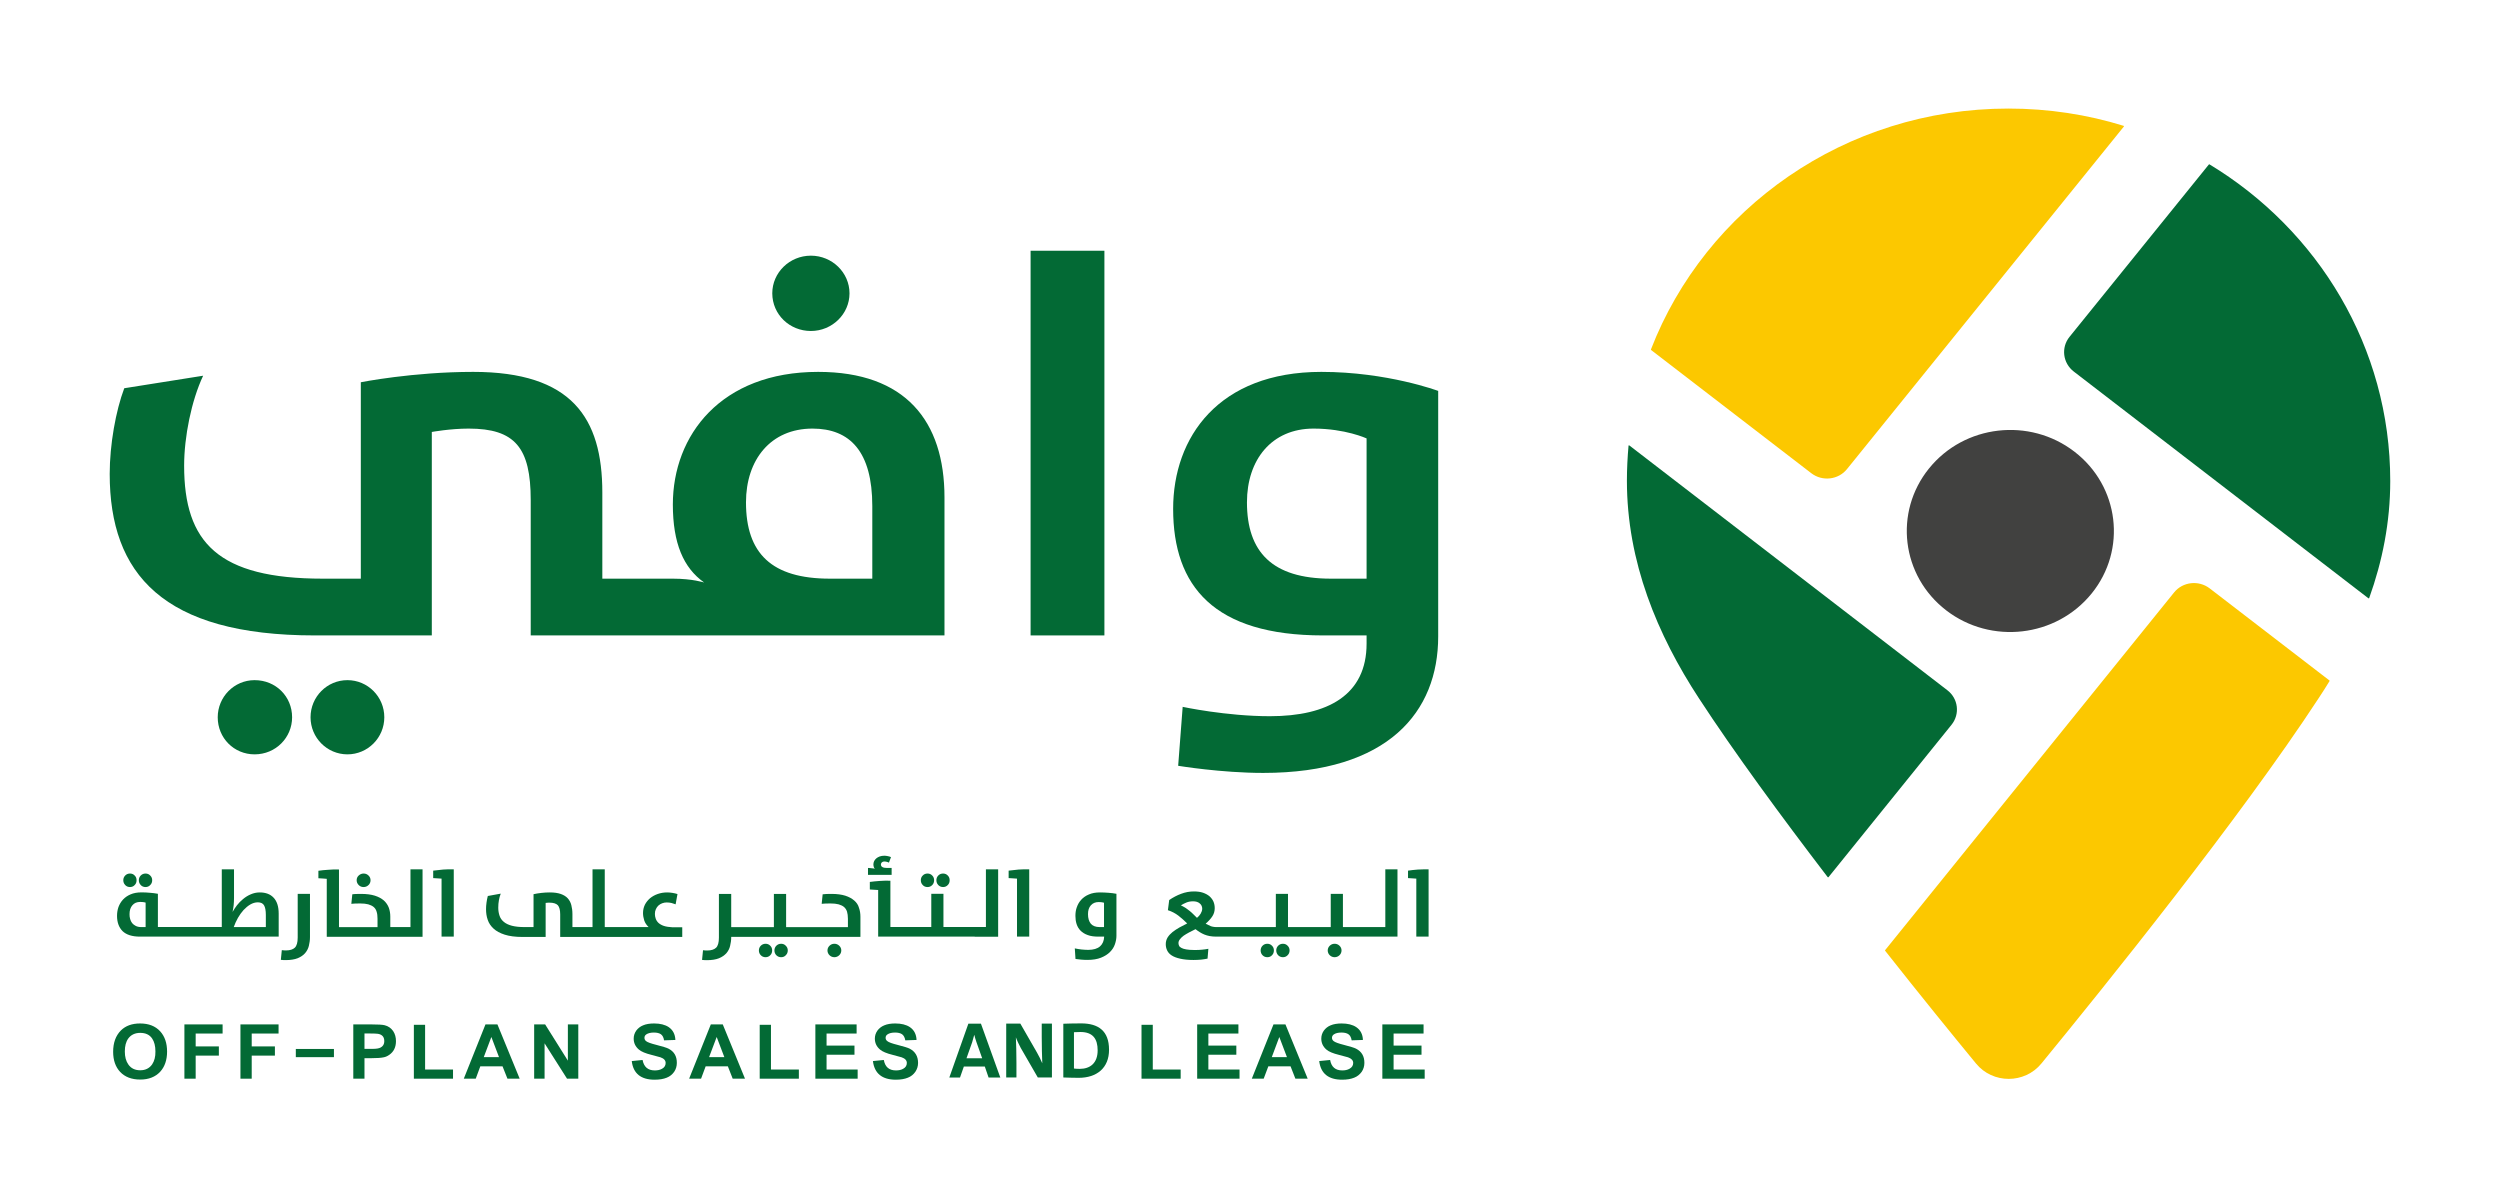 <svg width="101" height="48" viewBox="0 0 101 48" fill="none" xmlns="http://www.w3.org/2000/svg">
<path d="M94.111 27.492C94.116 27.497 94.119 27.505 94.113 27.516C93.971 27.75 93.823 27.981 93.672 28.209C90.481 33.084 84.984 39.902 82.473 42.965C81.795 43.794 80.506 43.794 79.83 42.965C78.915 41.853 77.604 40.242 76.159 38.41C76.153 38.402 76.153 38.394 76.159 38.386L87.833 23.935C88.181 23.503 88.823 23.429 89.269 23.769L94.111 27.492Z" fill="#FCC800"/>
<path d="M78.84 29.283L73.871 35.438C73.865 35.446 73.849 35.446 73.84 35.438C71.96 32.978 70.062 30.397 68.637 28.212C66.957 25.644 65.727 22.701 65.727 19.419C65.727 18.946 65.752 18.47 65.793 18.005C65.793 17.992 65.81 17.986 65.824 17.995L78.67 27.883C79.114 28.22 79.192 28.848 78.84 29.283Z" fill="#036A35"/>
<path d="M85.805 5.111L74.616 18.954C74.267 19.386 73.623 19.459 73.179 19.12L66.703 14.139C66.697 14.133 66.695 14.125 66.697 14.12C68.896 8.429 74.535 4.386 81.137 4.386C82.758 4.386 84.326 4.628 85.796 5.084C85.807 5.087 85.81 5.101 85.805 5.111Z" fill="#FCC800"/>
<path d="M96.566 19.435C96.566 21.098 96.248 22.679 95.715 24.163C95.712 24.174 95.698 24.177 95.684 24.171L83.781 15.011C83.335 14.668 83.259 14.038 83.611 13.606L89.239 6.644C89.247 6.636 89.258 6.636 89.264 6.641C93.647 9.291 96.566 14.03 96.566 19.435Z" fill="#036A35"/>
<path d="M84.502 23.978L84.499 23.981C83.065 25.75 80.436 26.052 78.626 24.658C76.815 23.264 76.502 20.698 77.931 18.927L77.934 18.924C79.362 17.155 81.993 16.851 83.807 18.247C85.623 19.644 85.933 22.209 84.502 23.978Z" fill="#414140"/>
<path d="M5.659 41.348C5.33 41.348 5.074 41.443 4.884 41.63C4.675 41.842 4.571 42.128 4.571 42.492C4.571 42.834 4.666 43.103 4.853 43.304C5.048 43.511 5.319 43.614 5.665 43.614C6.008 43.614 6.276 43.508 6.471 43.299C6.656 43.098 6.75 42.823 6.75 42.484C6.75 42.141 6.656 41.867 6.469 41.663C6.276 41.454 6.008 41.348 5.659 41.348ZM6.145 43.003C6.033 43.16 5.874 43.239 5.665 43.239C5.456 43.239 5.294 43.163 5.185 43.005C5.09 42.87 5.043 42.696 5.043 42.481C5.043 42.261 5.087 42.087 5.182 41.956C5.291 41.807 5.453 41.728 5.665 41.728C5.88 41.728 6.042 41.802 6.145 41.954C6.234 42.084 6.279 42.258 6.279 42.478C6.284 42.69 6.237 42.867 6.145 43.003Z" fill="#036A35"/>
<path d="M7.45 43.579H7.905V42.647H8.842V42.275H7.905V41.755H8.993V41.386H7.45V43.579Z" fill="#036A35"/>
<path d="M9.714 43.579H10.169V42.647H11.106V42.275H10.169V41.755H11.254V41.386H9.714V43.579Z" fill="#036A35"/>
<path d="M11.951 42.378H13.491V42.709H11.951V42.378Z" fill="#036A35"/>
<path d="M15.539 41.419C15.453 41.397 15.274 41.386 15.001 41.386H14.273V43.579H14.725V42.75H15.023C15.232 42.75 15.389 42.739 15.492 42.717C15.573 42.704 15.651 42.669 15.729 42.614C15.905 42.492 15.997 42.31 15.997 42.06C15.997 41.908 15.96 41.772 15.885 41.658C15.799 41.535 15.687 41.456 15.539 41.419ZM15.475 42.236C15.428 42.302 15.352 42.345 15.246 42.361C15.199 42.372 15.107 42.375 14.973 42.375H14.725V41.753H14.942C15.104 41.753 15.213 41.758 15.271 41.766C15.441 41.796 15.525 41.894 15.525 42.06C15.525 42.13 15.508 42.188 15.475 42.236Z" fill="#036A35"/>
<path d="M17.174 41.402H16.72V43.579H18.302V43.209H17.174V41.402Z" fill="#036A35"/>
<path d="M19.613 41.386L18.737 43.579H19.22L19.404 43.081H20.303L20.501 43.579H20.995L20.096 41.386H19.613ZM19.544 42.709L19.851 41.894L20.16 42.709H19.544Z" fill="#036A35"/>
<path d="M22.942 42.85L22.024 41.386H21.58V43.579H22.001V42.15L22.908 43.579H23.363V41.386H22.942V42.85Z" fill="#036A35"/>
<path d="M27.01 42.367C26.937 42.329 26.775 42.28 26.524 42.215C26.298 42.158 26.159 42.109 26.1 42.06C26.055 42.024 26.036 41.981 26.036 41.927C26.036 41.872 26.058 41.826 26.108 41.791C26.184 41.739 26.287 41.715 26.418 41.715C26.541 41.715 26.636 41.739 26.7 41.783C26.767 41.831 26.811 41.916 26.828 42.03L27.286 42.014C27.275 41.783 27.185 41.611 27.015 41.495C26.867 41.397 26.669 41.348 26.424 41.348C26.251 41.348 26.1 41.372 25.98 41.424C25.866 41.47 25.774 41.544 25.707 41.633C25.637 41.731 25.601 41.84 25.601 41.959C25.601 42.136 25.67 42.283 25.81 42.402C25.907 42.486 26.078 42.557 26.32 42.617C26.51 42.666 26.633 42.698 26.683 42.715C26.823 42.764 26.892 42.84 26.892 42.943C26.892 43.046 26.845 43.125 26.745 43.179C26.664 43.225 26.566 43.245 26.454 43.245C26.178 43.245 26.014 43.106 25.96 42.823L25.523 42.867C25.581 43.367 25.891 43.62 26.446 43.62C26.641 43.62 26.806 43.592 26.937 43.538C27.063 43.489 27.16 43.408 27.236 43.302C27.308 43.196 27.344 43.073 27.344 42.943C27.347 42.674 27.236 42.484 27.01 42.367Z" fill="#036A35"/>
<path d="M28.717 41.386L27.841 43.579H28.323L28.508 43.081H29.406L29.601 43.579H30.098L29.2 41.386H28.717ZM28.647 42.709L28.954 41.894L29.264 42.709H28.647Z" fill="#036A35"/>
<path d="M31.147 41.402H30.692V43.579H32.274V43.209H31.147V41.402Z" fill="#036A35"/>
<path d="M33.393 42.611H34.521V42.242H33.393V41.755H34.607V41.386H32.941V43.579H34.649V43.209H33.393V42.611Z" fill="#036A35"/>
<path d="M36.753 42.367C36.68 42.329 36.518 42.28 36.267 42.215C36.041 42.158 35.902 42.109 35.846 42.06C35.798 42.024 35.779 41.981 35.779 41.927C35.779 41.872 35.801 41.826 35.852 41.791C35.927 41.739 36.03 41.715 36.161 41.715C36.284 41.715 36.379 41.739 36.443 41.783C36.51 41.831 36.555 41.916 36.574 42.03L37.029 42.014C37.018 41.783 36.929 41.611 36.758 41.495C36.611 41.397 36.412 41.348 36.167 41.348C35.994 41.348 35.846 41.372 35.723 41.424C35.609 41.47 35.517 41.544 35.45 41.633C35.38 41.731 35.344 41.84 35.344 41.959C35.344 42.136 35.413 42.283 35.553 42.402C35.651 42.486 35.821 42.557 36.064 42.617C36.253 42.666 36.376 42.698 36.426 42.715C36.566 42.764 36.636 42.84 36.636 42.943C36.636 43.046 36.588 43.125 36.488 43.179C36.407 43.225 36.309 43.245 36.197 43.245C35.921 43.245 35.757 43.106 35.706 42.823L35.266 42.867C35.327 43.367 35.637 43.62 36.192 43.62C36.385 43.62 36.549 43.592 36.68 43.538C36.806 43.489 36.904 43.408 36.979 43.302C37.051 43.196 37.09 43.073 37.09 42.943C37.09 42.674 36.976 42.484 36.753 42.367Z" fill="#036A35"/>
<path d="M46.572 41.402H46.117V43.579H47.699V43.209H46.572V41.402Z" fill="#036A35"/>
<path d="M48.818 42.611H49.948V42.242H48.818V41.755H50.032V41.386H48.366V43.579H50.077V43.209H48.818V42.611Z" fill="#036A35"/>
<path d="M51.449 41.386L50.573 43.579H51.053L51.24 43.081H52.139L52.334 43.579H52.831L51.932 41.386H51.449ZM51.38 42.709L51.684 41.894L51.993 42.709H51.38Z" fill="#036A35"/>
<path d="M54.786 42.367C54.713 42.329 54.551 42.28 54.3 42.215C54.077 42.158 53.938 42.109 53.879 42.06C53.834 42.024 53.812 41.981 53.812 41.927C53.812 41.872 53.837 41.826 53.885 41.791C53.96 41.739 54.063 41.715 54.194 41.715C54.32 41.715 54.412 41.739 54.476 41.783C54.546 41.831 54.588 41.916 54.607 42.03L55.062 42.014C55.054 41.783 54.962 41.611 54.791 41.495C54.644 41.397 54.446 41.348 54.2 41.348C54.027 41.348 53.879 41.372 53.756 41.424C53.642 41.47 53.553 41.544 53.486 41.633C53.416 41.731 53.38 41.84 53.38 41.959C53.38 42.136 53.449 42.283 53.586 42.402C53.681 42.486 53.851 42.557 54.094 42.617C54.286 42.666 54.406 42.698 54.459 42.715C54.599 42.764 54.669 42.84 54.669 42.943C54.669 43.046 54.618 43.125 54.518 43.179C54.437 43.225 54.339 43.245 54.228 43.245C53.952 43.245 53.787 43.106 53.737 42.823L53.296 42.867C53.357 43.367 53.667 43.62 54.222 43.62C54.417 43.62 54.579 43.592 54.711 43.538C54.836 43.489 54.934 43.408 55.012 43.302C55.084 43.196 55.121 43.073 55.121 42.943C55.123 42.674 55.012 42.484 54.786 42.367Z" fill="#036A35"/>
<path d="M56.301 42.611H57.429V42.242H56.301V41.755H57.512V41.386H55.847V43.579H57.557V43.209H56.301V42.611Z" fill="#036A35"/>
<path d="M5.88 35.837C5.955 35.837 6.02 35.81 6.07 35.755C6.123 35.704 6.148 35.639 6.148 35.56C6.148 35.486 6.123 35.424 6.07 35.372C6.02 35.318 5.955 35.291 5.88 35.291C5.805 35.291 5.738 35.318 5.685 35.372C5.634 35.424 5.609 35.489 5.609 35.56C5.609 35.636 5.634 35.701 5.685 35.755C5.738 35.812 5.805 35.837 5.88 35.837Z" fill="#036A35"/>
<path d="M5.252 35.837C5.327 35.837 5.392 35.81 5.442 35.755C5.495 35.704 5.517 35.639 5.517 35.56C5.517 35.486 5.495 35.424 5.442 35.372C5.392 35.318 5.33 35.291 5.252 35.291C5.174 35.291 5.11 35.318 5.057 35.372C5.007 35.424 4.981 35.489 4.981 35.56C4.981 35.636 5.007 35.701 5.057 35.755C5.11 35.81 5.174 35.837 5.252 35.837Z" fill="#036A35"/>
<path d="M10.492 36.054C10.364 36.054 10.246 36.081 10.132 36.13C10.015 36.179 9.912 36.245 9.82 36.321C9.725 36.4 9.641 36.484 9.571 36.576C9.502 36.669 9.446 36.753 9.398 36.837H9.396C9.415 36.75 9.429 36.663 9.44 36.571C9.449 36.478 9.454 36.38 9.454 36.28V35.12H8.96V37.451H6.379V36.109C6.273 36.09 6.167 36.076 6.056 36.068C5.947 36.057 5.832 36.052 5.715 36.052C5.545 36.052 5.4 36.079 5.274 36.133C5.152 36.185 5.051 36.255 4.97 36.342C4.887 36.432 4.828 36.533 4.786 36.644C4.747 36.758 4.728 36.878 4.728 37C4.728 37.261 4.803 37.467 4.951 37.617C5.104 37.764 5.336 37.84 5.659 37.84H11.259V36.91C11.259 36.625 11.19 36.41 11.053 36.266C10.922 36.125 10.735 36.054 10.492 36.054ZM5.888 37.454H5.707C5.618 37.454 5.545 37.438 5.486 37.408C5.425 37.378 5.378 37.34 5.339 37.294C5.302 37.245 5.274 37.19 5.258 37.128C5.238 37.065 5.233 36.997 5.233 36.929C5.233 36.777 5.272 36.66 5.35 36.571C5.425 36.481 5.531 36.438 5.665 36.438C5.69 36.438 5.724 36.44 5.765 36.443C5.805 36.446 5.844 36.454 5.883 36.465V37.454H5.888ZM10.743 37.454H9.443C9.488 37.326 9.546 37.201 9.613 37.081C9.68 36.965 9.755 36.859 9.839 36.766C9.926 36.674 10.015 36.598 10.113 36.541C10.21 36.484 10.313 36.454 10.417 36.454C10.537 36.454 10.623 36.497 10.668 36.576C10.715 36.658 10.74 36.785 10.74 36.965V37.454H10.743Z" fill="#036A35"/>
<path d="M12.328 38.505C12.4 38.419 12.453 38.321 12.479 38.209C12.506 38.095 12.523 37.981 12.523 37.859V36.111H12.027V37.88C12.027 38.076 11.987 38.212 11.912 38.285C11.837 38.359 11.714 38.397 11.555 38.397C11.496 38.397 11.441 38.394 11.385 38.386L11.346 38.777C11.407 38.785 11.474 38.788 11.544 38.788C11.739 38.788 11.901 38.761 12.027 38.712C12.155 38.658 12.255 38.59 12.328 38.505Z" fill="#036A35"/>
<path d="M14.691 35.837C14.766 35.837 14.833 35.81 14.889 35.755C14.942 35.704 14.97 35.639 14.97 35.56C14.97 35.486 14.942 35.424 14.889 35.372C14.833 35.318 14.769 35.291 14.691 35.291C14.616 35.291 14.549 35.318 14.49 35.372C14.434 35.424 14.409 35.489 14.409 35.56C14.409 35.636 14.437 35.701 14.49 35.755C14.546 35.812 14.613 35.837 14.691 35.837Z" fill="#036A35"/>
<path d="M17.076 35.122H16.583V37.454H15.768V37.033C15.768 36.905 15.748 36.783 15.709 36.674C15.667 36.562 15.6 36.465 15.508 36.38C15.414 36.299 15.296 36.234 15.143 36.185C14.995 36.139 14.814 36.114 14.593 36.114C14.512 36.114 14.443 36.114 14.384 36.117C14.328 36.12 14.278 36.122 14.233 36.13L14.194 36.514C14.236 36.508 14.292 36.505 14.35 36.503C14.412 36.5 14.479 36.5 14.551 36.5C14.68 36.5 14.789 36.511 14.878 36.535C14.964 36.56 15.037 36.595 15.095 36.641C15.154 36.693 15.193 36.753 15.215 36.831C15.241 36.908 15.252 37.005 15.252 37.12V37.456H13.695V35.128C13.55 35.122 13.407 35.125 13.265 35.139C13.123 35.147 12.989 35.16 12.863 35.179V35.481C12.922 35.486 12.98 35.489 13.042 35.492C13.1 35.495 13.156 35.503 13.201 35.505V37.848H17.071V35.122H17.076Z" fill="#036A35"/>
<path d="M17.501 35.174V35.475C17.56 35.481 17.618 35.484 17.677 35.486C17.738 35.489 17.794 35.495 17.839 35.497V37.84H18.332V35.122C18.187 35.117 18.045 35.12 17.903 35.13C17.758 35.144 17.627 35.158 17.501 35.174Z" fill="#036A35"/>
<path d="M26.823 37.408C26.734 37.378 26.661 37.337 26.606 37.288C26.55 37.236 26.514 37.179 26.491 37.114C26.469 37.049 26.458 36.989 26.458 36.924C26.458 36.85 26.469 36.791 26.497 36.731C26.522 36.671 26.558 36.625 26.603 36.581C26.648 36.541 26.701 36.511 26.753 36.492C26.812 36.47 26.871 36.459 26.929 36.459C27.007 36.459 27.069 36.467 27.13 36.481C27.189 36.497 27.242 36.514 27.295 36.535L27.37 36.12C27.309 36.1 27.242 36.084 27.169 36.073C27.097 36.06 27.024 36.054 26.952 36.054C26.818 36.054 26.689 36.076 26.572 36.117C26.455 36.158 26.352 36.215 26.262 36.288C26.176 36.364 26.106 36.448 26.053 36.552C26.003 36.658 25.978 36.766 25.978 36.889C25.978 36.984 25.995 37.087 26.028 37.188C26.061 37.288 26.123 37.375 26.204 37.454H24.432V35.122H23.938V37.454H23.126V36.929C23.126 36.796 23.11 36.674 23.082 36.568C23.056 36.462 23.006 36.37 22.936 36.291C22.867 36.215 22.772 36.158 22.657 36.117C22.54 36.076 22.392 36.054 22.214 36.054C22.099 36.054 21.988 36.06 21.879 36.073C21.767 36.084 21.661 36.103 21.555 36.125V37.454H21.184C20.983 37.454 20.816 37.435 20.679 37.4C20.543 37.364 20.436 37.312 20.356 37.245C20.272 37.177 20.216 37.095 20.183 37C20.149 36.902 20.13 36.794 20.13 36.671C20.13 36.565 20.138 36.467 20.155 36.375C20.169 36.283 20.197 36.19 20.23 36.103L19.708 36.198C19.686 36.277 19.669 36.367 19.655 36.465C19.641 36.562 19.636 36.65 19.636 36.731C19.636 36.878 19.655 37.022 19.703 37.158C19.747 37.294 19.826 37.41 19.94 37.516C20.052 37.62 20.199 37.698 20.392 37.761C20.579 37.821 20.819 37.853 21.109 37.853H22.044V36.478C22.066 36.475 22.088 36.473 22.113 36.47C22.139 36.467 22.166 36.467 22.197 36.467C22.356 36.467 22.473 36.503 22.538 36.573C22.599 36.644 22.632 36.766 22.632 36.94V37.853H27.563V37.462H27.166C27.03 37.454 26.915 37.438 26.823 37.408Z" fill="#036A35"/>
<path d="M30.93 38.671C31.005 38.671 31.069 38.644 31.12 38.59C31.173 38.538 31.195 38.473 31.195 38.397C31.195 38.323 31.173 38.261 31.12 38.209C31.069 38.155 31.005 38.128 30.93 38.128C30.855 38.128 30.788 38.155 30.735 38.209C30.684 38.261 30.659 38.326 30.659 38.397C30.659 38.473 30.684 38.538 30.735 38.59C30.788 38.644 30.849 38.671 30.93 38.671Z" fill="#036A35"/>
<path d="M31.747 38.59C31.8 38.538 31.826 38.473 31.826 38.397C31.826 38.323 31.8 38.261 31.747 38.209C31.697 38.155 31.633 38.128 31.558 38.128C31.482 38.128 31.416 38.155 31.362 38.209C31.312 38.261 31.287 38.326 31.287 38.397C31.287 38.473 31.312 38.538 31.362 38.59C31.416 38.644 31.48 38.671 31.558 38.671C31.636 38.671 31.7 38.644 31.747 38.59Z" fill="#036A35"/>
<path d="M34.51 36.38C34.415 36.299 34.298 36.234 34.147 36.185C33.997 36.139 33.815 36.114 33.598 36.114C33.514 36.114 33.444 36.114 33.388 36.117C33.33 36.12 33.282 36.122 33.235 36.13L33.196 36.514C33.238 36.508 33.294 36.505 33.355 36.503C33.413 36.5 33.48 36.5 33.553 36.5C33.681 36.5 33.79 36.511 33.88 36.535C33.966 36.56 34.041 36.595 34.097 36.641C34.156 36.693 34.195 36.753 34.22 36.831C34.242 36.908 34.256 37.005 34.256 37.12V37.456H31.759V36.114H31.265V37.456H29.541V36.114H29.044V37.883C29.044 38.079 29.005 38.215 28.93 38.288C28.854 38.361 28.732 38.4 28.573 38.4C28.514 38.4 28.458 38.397 28.402 38.389L28.363 38.78C28.427 38.788 28.492 38.791 28.561 38.791C28.757 38.791 28.919 38.764 29.044 38.715C29.172 38.663 29.27 38.592 29.345 38.511C29.418 38.424 29.471 38.326 29.496 38.215C29.524 38.1 29.541 37.986 29.541 37.864V37.85H34.761V37.035C34.761 36.908 34.742 36.785 34.703 36.677C34.672 36.56 34.605 36.462 34.51 36.38Z" fill="#036A35"/>
<path d="M33.907 38.59C33.96 38.538 33.988 38.473 33.988 38.397C33.988 38.323 33.96 38.261 33.907 38.209C33.851 38.155 33.787 38.128 33.709 38.128C33.633 38.128 33.566 38.155 33.511 38.209C33.458 38.261 33.43 38.326 33.43 38.397C33.43 38.473 33.458 38.538 33.511 38.59C33.566 38.644 33.633 38.671 33.709 38.671C33.784 38.671 33.851 38.644 33.907 38.59Z" fill="#036A35"/>
<path d="M36.03 35.065H35.829C35.67 35.065 35.589 35.019 35.589 34.924C35.589 34.889 35.603 34.861 35.628 34.837C35.656 34.815 35.69 34.804 35.726 34.804C35.759 34.804 35.793 34.81 35.826 34.818C35.86 34.826 35.888 34.837 35.913 34.85L35.996 34.628C35.958 34.611 35.916 34.595 35.865 34.587C35.818 34.579 35.776 34.571 35.734 34.571C35.659 34.571 35.595 34.581 35.542 34.6C35.486 34.62 35.441 34.647 35.402 34.679C35.366 34.712 35.335 34.747 35.316 34.788C35.299 34.829 35.285 34.87 35.285 34.916C35.285 34.954 35.291 34.986 35.299 35.019C35.307 35.052 35.324 35.076 35.346 35.095C35.33 35.09 35.307 35.087 35.279 35.084C35.257 35.081 35.229 35.079 35.201 35.076C35.173 35.073 35.151 35.073 35.126 35.068C35.101 35.068 35.084 35.065 35.067 35.065V35.345H36.022V35.065H36.03Z" fill="#036A35"/>
<path d="M37.473 35.837C37.548 35.837 37.612 35.81 37.663 35.755C37.715 35.704 37.738 35.639 37.738 35.56C37.738 35.486 37.715 35.424 37.663 35.372C37.612 35.318 37.548 35.291 37.473 35.291C37.395 35.291 37.328 35.318 37.278 35.372C37.224 35.424 37.202 35.489 37.202 35.56C37.202 35.636 37.224 35.701 37.278 35.755C37.328 35.81 37.392 35.837 37.473 35.837Z" fill="#036A35"/>
<path d="M38.101 35.837C38.176 35.837 38.24 35.81 38.291 35.755C38.343 35.704 38.366 35.639 38.366 35.56C38.366 35.486 38.343 35.424 38.291 35.372C38.24 35.318 38.176 35.291 38.101 35.291C38.023 35.291 37.958 35.318 37.905 35.372C37.855 35.424 37.83 35.489 37.83 35.56C37.83 35.636 37.855 35.701 37.905 35.755C37.961 35.81 38.023 35.837 38.101 35.837Z" fill="#036A35"/>
<path d="M39.379 37.845H40.325V35.12H39.831V37.451H38.115V36.109H37.624V37.451H35.972V35.581C35.83 35.576 35.685 35.579 35.542 35.59C35.4 35.6 35.266 35.614 35.141 35.63V35.935C35.199 35.94 35.258 35.943 35.316 35.946C35.378 35.948 35.434 35.954 35.478 35.956V37.84H39.379V37.845Z" fill="#036A35"/>
<path d="M40.749 35.174V35.475C40.808 35.481 40.863 35.484 40.925 35.486C40.986 35.489 41.042 35.495 41.087 35.497V37.84H41.581V35.122C41.435 35.117 41.293 35.12 41.151 35.13C41.003 35.144 40.872 35.158 40.749 35.174Z" fill="#036A35"/>
<path d="M44.438 36.054C44.264 36.054 44.114 36.081 43.991 36.136C43.865 36.188 43.762 36.261 43.681 36.35C43.598 36.44 43.542 36.541 43.503 36.652C43.461 36.766 43.447 36.883 43.447 37.003C43.447 37.12 43.461 37.228 43.494 37.331C43.528 37.435 43.581 37.525 43.654 37.598C43.726 37.671 43.824 37.734 43.941 37.775C44.061 37.821 44.206 37.84 44.382 37.84H44.608C44.602 38.005 44.549 38.136 44.443 38.231C44.337 38.326 44.175 38.375 43.963 38.375C43.871 38.375 43.782 38.367 43.69 38.359C43.598 38.35 43.508 38.331 43.422 38.315L43.45 38.742C43.511 38.75 43.589 38.758 43.681 38.769C43.771 38.777 43.854 38.78 43.93 38.78C44.147 38.78 44.334 38.75 44.482 38.69C44.63 38.63 44.753 38.554 44.845 38.459C44.94 38.364 45.004 38.261 45.043 38.147C45.082 38.03 45.104 37.919 45.104 37.807V36.109C44.998 36.09 44.892 36.076 44.778 36.068C44.663 36.06 44.552 36.054 44.438 36.054ZM44.608 37.454H44.426C44.267 37.454 44.145 37.408 44.069 37.318C43.994 37.225 43.955 37.098 43.955 36.932C43.955 36.777 43.994 36.66 44.072 36.573C44.15 36.486 44.256 36.443 44.385 36.443C44.412 36.443 44.446 36.446 44.485 36.448C44.524 36.451 44.563 36.462 44.602 36.47V37.454H44.608Z" fill="#036A35"/>
<path d="M51.39 38.59C51.443 38.538 51.465 38.473 51.465 38.397C51.465 38.323 51.443 38.261 51.39 38.209C51.34 38.155 51.276 38.128 51.2 38.128C51.122 38.128 51.058 38.155 51.005 38.209C50.955 38.261 50.93 38.326 50.93 38.397C50.93 38.473 50.955 38.538 51.005 38.59C51.058 38.644 51.119 38.671 51.2 38.671C51.279 38.671 51.343 38.644 51.39 38.59Z" fill="#036A35"/>
<path d="M52.021 38.59C52.074 38.538 52.099 38.473 52.099 38.397C52.099 38.323 52.074 38.261 52.021 38.209C51.971 38.155 51.907 38.128 51.831 38.128C51.756 38.128 51.689 38.155 51.636 38.209C51.586 38.261 51.56 38.326 51.56 38.397C51.56 38.473 51.588 38.538 51.636 38.59C51.689 38.644 51.753 38.671 51.831 38.671C51.907 38.671 51.971 38.644 52.021 38.59Z" fill="#036A35"/>
<path d="M54.117 38.59C54.17 38.538 54.198 38.473 54.198 38.397C54.198 38.323 54.17 38.261 54.117 38.209C54.061 38.155 53.997 38.128 53.919 38.128C53.843 38.128 53.776 38.155 53.721 38.209C53.668 38.261 53.64 38.326 53.64 38.397C53.64 38.473 53.668 38.538 53.721 38.59C53.776 38.644 53.843 38.671 53.919 38.671C53.994 38.671 54.061 38.644 54.117 38.59Z" fill="#036A35"/>
<path d="M56.463 35.122H55.967V37.454H54.254V36.111H53.762V37.454H52.035V36.111H51.544V37.454H49.148C49.1 37.454 49.058 37.451 49.019 37.443C48.983 37.438 48.947 37.429 48.913 37.416C48.88 37.402 48.846 37.389 48.815 37.37C48.782 37.353 48.748 37.334 48.709 37.318C48.832 37.209 48.924 37.106 48.986 37.008C49.047 36.91 49.075 36.804 49.075 36.69C49.075 36.595 49.058 36.505 49.022 36.421C48.986 36.34 48.93 36.269 48.86 36.206C48.788 36.147 48.701 36.1 48.598 36.065C48.495 36.03 48.372 36.014 48.232 36.014C48.056 36.014 47.886 36.046 47.719 36.109C47.551 36.171 47.392 36.255 47.236 36.361L47.183 36.772C47.342 36.823 47.482 36.897 47.607 36.992C47.733 37.09 47.85 37.196 47.962 37.307C47.856 37.361 47.752 37.416 47.649 37.47C47.546 37.527 47.457 37.59 47.37 37.655C47.289 37.72 47.222 37.794 47.172 37.872C47.122 37.954 47.097 38.046 47.097 38.147C47.097 38.236 47.116 38.321 47.153 38.397C47.189 38.475 47.25 38.544 47.334 38.598C47.42 38.655 47.535 38.698 47.68 38.731C47.822 38.764 48.001 38.783 48.218 38.783C48.327 38.783 48.43 38.777 48.523 38.769C48.617 38.758 48.704 38.745 48.785 38.728L48.818 38.331C48.774 38.342 48.726 38.348 48.687 38.353C48.645 38.359 48.603 38.364 48.562 38.367C48.517 38.37 48.469 38.375 48.419 38.378C48.369 38.38 48.313 38.38 48.246 38.38C48.115 38.38 48.004 38.37 47.923 38.356C47.839 38.342 47.775 38.321 47.73 38.296C47.683 38.269 47.649 38.245 47.635 38.209C47.618 38.171 47.61 38.136 47.61 38.1C47.61 38.046 47.63 37.995 47.669 37.946C47.708 37.894 47.755 37.85 47.819 37.802C47.883 37.758 47.956 37.715 48.037 37.671C48.123 37.63 48.207 37.587 48.299 37.538C48.358 37.584 48.414 37.625 48.472 37.66C48.531 37.696 48.589 37.728 48.656 37.755C48.723 37.783 48.793 37.802 48.874 37.818C48.952 37.831 49.036 37.84 49.133 37.84H56.458V35.122H56.463ZM48.506 36.913C48.467 36.978 48.416 37.035 48.358 37.081C48.305 37.03 48.257 36.981 48.21 36.935C48.165 36.891 48.118 36.845 48.065 36.804C48.015 36.764 47.962 36.725 47.906 36.685C47.847 36.647 47.78 36.611 47.708 36.576C47.778 36.533 47.85 36.495 47.931 36.462C48.012 36.429 48.101 36.413 48.199 36.413C48.313 36.413 48.405 36.44 48.472 36.5C48.539 36.554 48.57 36.63 48.57 36.717C48.567 36.783 48.545 36.848 48.506 36.913Z" fill="#036A35"/>
<path d="M57.283 35.13C57.141 35.141 57.007 35.155 56.884 35.174V35.475C56.94 35.481 56.998 35.484 57.06 35.486C57.121 35.489 57.171 35.495 57.219 35.497V37.84H57.715V35.122C57.573 35.12 57.428 35.122 57.283 35.13Z" fill="#036A35"/>
<path d="M15.526 28.978C15.526 28.149 14.859 27.478 14.036 27.478C13.213 27.478 12.546 28.149 12.546 28.978C12.546 29.804 13.213 30.476 14.036 30.476C14.859 30.476 15.526 29.804 15.526 28.978Z" fill="#036A35"/>
<path d="M10.286 27.478C9.452 27.478 8.796 28.163 8.796 28.978C8.796 29.815 9.452 30.476 10.286 30.476C11.145 30.476 11.801 29.794 11.801 28.978C11.801 28.139 11.145 27.478 10.286 27.478Z" fill="#036A35"/>
<path d="M32.76 13.372C33.617 13.372 34.32 12.688 34.32 11.851C34.32 11.011 33.617 10.329 32.76 10.329C31.901 10.329 31.2 11.011 31.2 11.851C31.203 12.709 31.901 13.372 32.76 13.372Z" fill="#036A35"/>
<path d="M33.053 15.024C29.125 15.024 27.183 17.584 27.183 20.38C27.183 21.948 27.61 22.94 28.447 23.533C28.447 23.533 27.972 23.378 27.183 23.378H24.334V19.897C24.334 16.875 23.095 15.024 19.116 15.024C16.675 15.024 14.577 15.443 14.577 15.443V23.378H13.042C8.818 23.378 7.439 21.924 7.439 18.815C7.439 17.649 7.732 16.19 8.207 15.179L5.02 15.685C4.68 16.587 4.432 17.956 4.432 19.147C4.432 23.179 6.577 25.671 12.721 25.671H17.445V17.451C17.445 17.451 18.19 17.315 18.935 17.315C20.81 17.315 21.441 18.09 21.441 20.204V25.671H38.157V20.095C38.157 17.008 36.577 15.024 33.053 15.024ZM35.244 23.378H33.528C31.178 23.378 30.138 22.364 30.138 20.294C30.138 18.573 31.134 17.315 32.825 17.315C34.34 17.315 35.241 18.245 35.241 20.446V23.378H35.244Z" fill="#036A35"/>
<path d="M41.636 10.13H44.618V25.671H41.636V10.13Z" fill="#036A35"/>
<path d="M53.382 15.024C49.225 15.024 47.395 17.669 47.395 20.557C47.395 23.685 49.041 25.671 53.449 25.671H55.21V26.003C55.21 28.073 53.65 28.935 51.304 28.935C49.54 28.935 47.78 28.557 47.78 28.557L47.598 30.938C47.598 30.938 49.337 31.226 51.033 31.226C56.092 31.226 58.103 28.755 58.103 25.715V15.793C58.103 15.793 56.047 15.024 53.382 15.024ZM55.21 23.378H53.767C51.393 23.378 50.377 22.296 50.377 20.294C50.377 18.573 51.373 17.315 53.067 17.315C54.353 17.315 55.21 17.712 55.21 17.712V23.378Z" fill="#036A35"/>
<path d="M39.939 43.533L39.786 43.087H38.94L38.784 43.533H38.352L39.122 41.356H39.63L40.413 43.533H39.939ZM39.451 42.109C39.415 42.003 39.384 41.905 39.362 41.81H39.359C39.331 41.908 39.303 42.003 39.275 42.109L39.046 42.755H39.68L39.451 42.109Z" fill="#036A35"/>
<path d="M41.929 43.533L41.237 42.334C41.156 42.177 41.089 42.044 41.042 41.908C41.053 42.095 41.064 42.625 41.064 42.94V43.53H40.651V41.353H41.221L41.893 42.522C41.971 42.658 42.049 42.815 42.108 42.956C42.097 42.739 42.086 42.204 42.086 41.9V41.353H42.498V43.53H41.929V43.533Z" fill="#036A35"/>
<path d="M43.58 43.544C43.349 43.544 43.145 43.535 42.958 43.53V41.359C43.134 41.353 43.404 41.345 43.678 41.345C44.37 41.345 44.805 41.644 44.805 42.408C44.808 43.149 44.306 43.544 43.58 43.544ZM43.65 41.693C43.55 41.693 43.457 41.696 43.388 41.701V43.169C43.449 43.177 43.538 43.182 43.622 43.182C44.041 43.182 44.345 42.951 44.345 42.435C44.345 41.973 44.155 41.693 43.65 41.693Z" fill="#036A35"/>
</svg>
